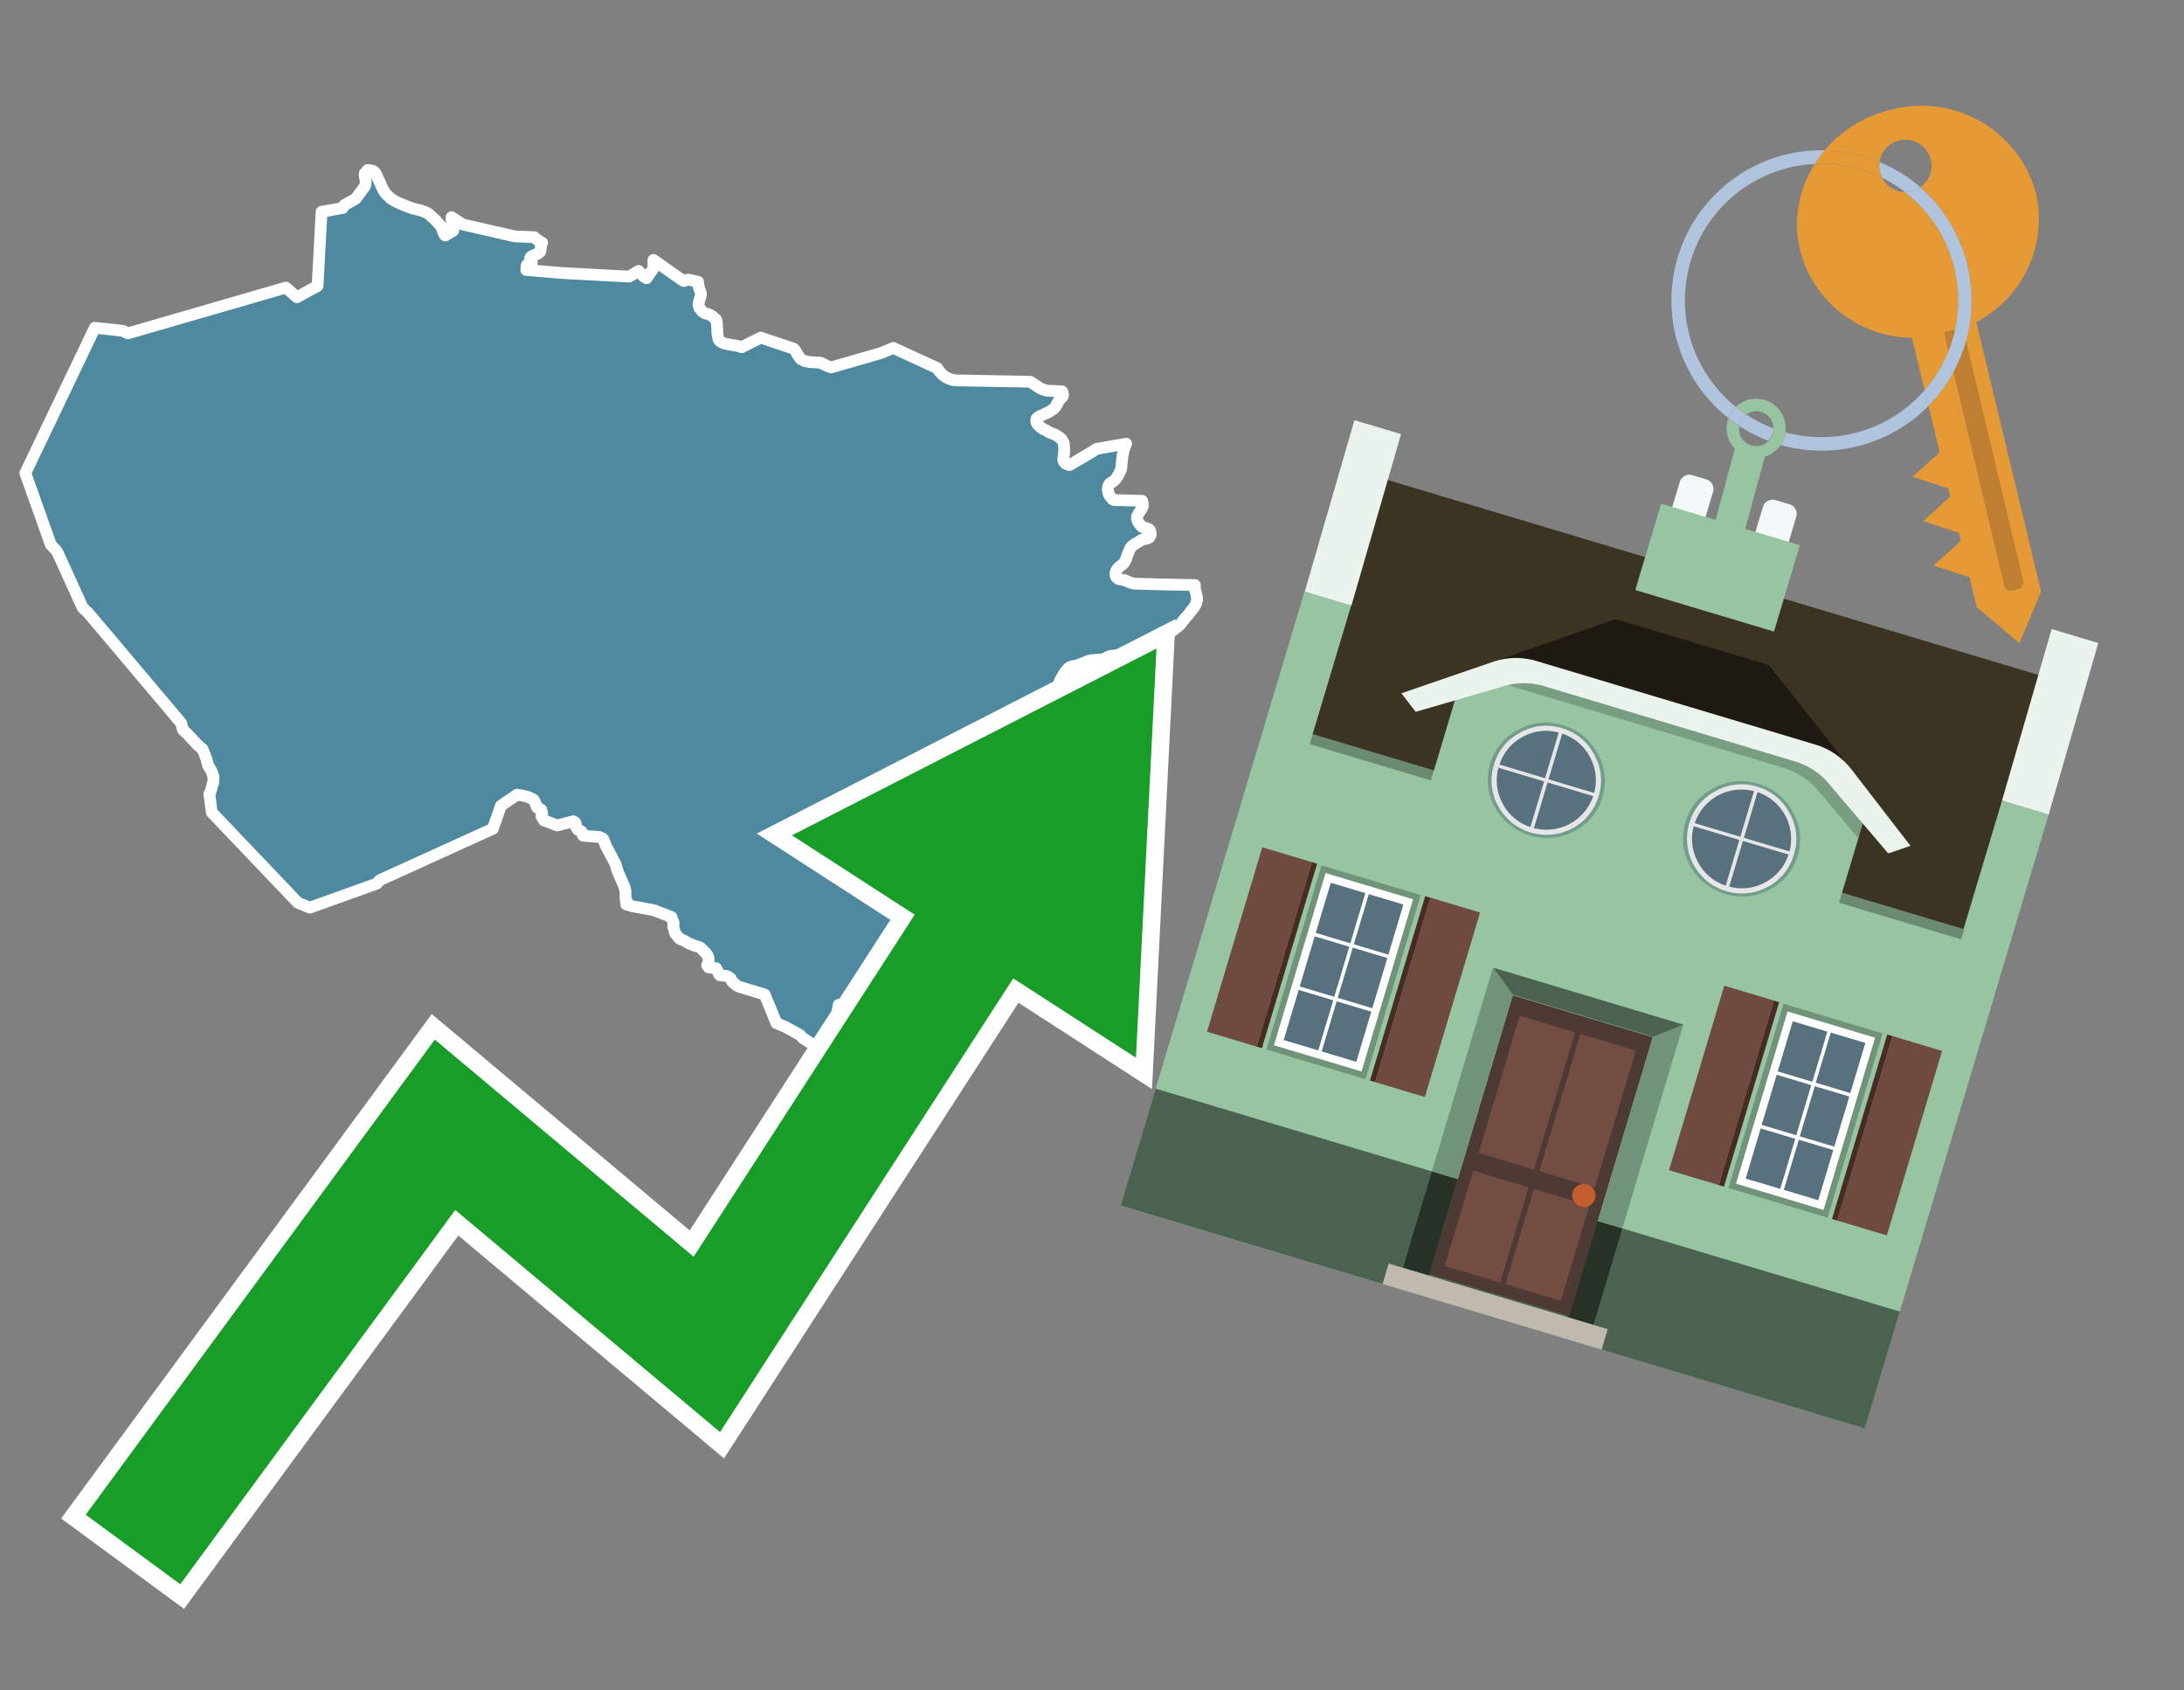 <svg id="Text" xmlns="http://www.w3.org/2000/svg" width="93.05" height="72" viewBox="0 0 93.05 72"><rect x="0" y="0" width="93.05" height="72" fill="#808080" stroke="none"/><polygon points="15.86,7.27 15.92,7.3 15.97,7.34 16.03,7.43 16.08,7.56 16.12,7.63 16.14,7.68 16.2,7.8 16.25,7.93 16.29,8.01 16.31,8.05 16.33,8.1 16.35,8.13 16.37,8.16 16.39,8.19 16.43,8.24 16.46,8.28 16.55,8.36 16.63,8.44 16.75,8.52 16.8,8.55 16.87,8.59 17.02,8.66 17.09,8.69 17.27,8.76 17.41,8.82 17.62,8.89 17.92,8.96 18,8.99 18.16,9.05 18.23,9.09 18.31,9.15 18.34,9.18 18.37,9.21 18.46,9.29 18.54,9.36 18.61,9.44 18.64,9.47 18.69,9.53 18.77,9.62 18.79,9.65 18.82,9.71 18.84,9.75 18.87,9.86 18.89,9.89 18.91,9.94 18.92,9.97 18.94,10 18.97,10.03 19.31,9.83 19.31,9.8 19.24,9.41 19.24,9.25 19.71,9.56 21.94,10.07 22.76,10.1 22.79,10.13 22.82,10.16 22.86,10.19 22.93,10.24 23.04,10.31 23.1,10.34 23.06,10.38 23.06,10.41 23.06,10.44 23.06,10.47 23.04,10.5 23.04,10.55 23.04,10.59 23.03,10.65 23.03,10.68 23.02,10.71 23,10.74 22.94,10.77 22.92,10.8 22.83,10.84 22.75,10.87 22.63,10.93 22.59,10.99 22.62,11.04 22.63,11.1 22.64,11.15 22.66,11.18 22.6,11.21 22.52,11.24 22.46,11.27 22.44,11.3 22.47,11.33 22.44,11.39 22.42,11.46 22.42,11.5 23.97,11.63 26.81,11.78 27.21,11.54 27.22,11.57 27.24,11.6 27.34,11.66 27.35,11.69 27.38,11.74 27.48,11.82 27.55,11.85 27.84,11.43 27.84,11.07 28.99,11.88 29.08,11.94 29.13,11.97 29.32,11.91 29.74,12 29.75,12.09 29.76,12.15 29.77,12.22 29.79,12.28 29.8,12.33 29.82,12.37 29.84,12.42 29.85,12.45 29.86,12.49 29.86,12.54 29.86,12.58 29.84,12.63 29.83,12.69 29.79,12.79 29.78,12.86 29.77,12.9 29.77,12.93 29.76,12.98 29.77,13.02 29.78,13.05 29.79,13.09 29.8,13.12 29.84,13.16 29.87,13.21 29.9,13.25 29.95,13.29 29.99,13.32 30.05,13.35 30.18,13.38 30.27,13.42 30.32,13.45 30.36,13.48 30.41,13.53 30.45,13.56 30.49,13.59 30.51,13.62 30.53,13.66 30.53,13.69 30.54,13.75 30.55,13.81 30.55,13.88 30.55,13.92 30.56,13.99 30.56,14.02 30.56,14.06 30.56,14.12 30.56,14.17 30.57,14.24 30.58,14.27 30.58,14.31 30.59,14.34 30.6,14.41 30.61,14.44 30.63,14.48 30.66,14.52 30.71,14.56 30.77,14.59 30.83,14.62 30.95,14.65 31.21,14.7 31.42,14.73 31.5,14.76 31.6,14.79 32.41,14.38 33.81,14.85 33.85,14.89 33.87,14.92 33.89,14.95 33.93,15 33.96,15.07 33.98,15.11 34.01,15.14 34.04,15.18 34.05,15.21 34.07,15.24 34.1,15.27 34.13,15.3 34.18,15.33 34.24,15.36 34.32,15.39 34.49,15.42 34.96,15.45 35.04,15.49 35.1,15.52 35.16,15.55 35.23,15.58 35.32,15.62 35.41,15.65 37.53,15.04 38.06,14.82 39.93,15.68 39.96,15.72 39.99,15.77 40.01,15.8 40.03,15.83 40.07,15.87 40.11,15.91 40.13,15.94 40.16,15.97 40.22,16.01 40.27,16.05 40.32,16.08 40.38,16.11 40.46,16.14 40.53,16.17 40.69,16.2 43.89,16.26 43.97,16.31 44.03,16.35 44.09,16.39 44.16,16.44 44.22,16.47 44.27,16.51 44.32,16.54 44.39,16.57 44.5,16.61 44.6,16.64 45.25,16.67 45.27,16.7 45.28,16.73 45.28,16.76 45.29,16.79 45.29,16.83 45.28,16.86 45.27,16.89 45.25,16.92 45.22,16.95 45.19,16.98 45.16,17.01 45.14,17.04 45.11,17.07 45.08,17.11 45.06,17.17 45.04,17.2 45.02,17.24 45,17.27 44.99,17.3 44.97,17.33 44.94,17.36 44.92,17.39 44.88,17.42 44.82,17.46 44.76,17.5 44.69,17.55 44.6,17.59 44.53,17.62 44.47,17.65 44.41,17.68 44.32,17.71 44.26,17.75 44.22,17.78 44.18,17.81 44.16,17.84 44.15,17.87 44.15,17.9 44.15,17.93 44.15,17.97 44.17,18 44.18,18.04 44.2,18.07 44.23,18.1 44.26,18.13 44.29,18.16 44.34,18.2 44.39,18.23 44.43,18.27 44.55,18.32 44.6,18.35 44.65,18.38 44.69,18.41 44.77,18.44 44.84,18.47 44.95,18.51 45.01,18.54 45.05,18.57 45.1,18.61 45.15,18.64 45.19,18.67 45.23,18.71 45.24,18.74 45.27,18.77 45.29,18.81 45.31,18.84 45.32,18.87 45.33,18.94 45.33,18.97 45.33,19.01 45.34,19.05 45.34,19.09 45.34,19.2 45.34,19.24 45.33,19.3 45.33,19.34 45.33,19.38 45.32,19.41 45.31,19.49 45.3,19.52 45.3,19.56 45.3,19.6 45.31,19.63 45.32,19.66 45.35,19.69 45.37,19.72 45.41,19.75 45.47,19.78 45.57,19.81 46.49,19.27 46.72,19.12 47.98,18.9 47.88,19.15 47.82,19.44 47.78,19.85 47.78,19.89 47.77,19.95 47.75,20.01 47.74,20.04 47.72,20.08 47.68,20.18 47.65,20.23 47.62,20.28 47.59,20.32 47.56,20.37 47.54,20.4 47.51,20.43 47.48,20.46 47.45,20.49 47.41,20.52 47.34,20.55 47.29,20.59 47.26,20.63 47.23,20.67 47.22,20.7 47.21,20.74 47.2,20.81 47.2,20.86 47.21,20.91 47.21,20.95 47.22,20.98 47.23,21.03 47.25,21.06 47.27,21.11 47.29,21.14 47.33,21.18 47.37,21.23 47.4,21.27 47.47,21.3 48.66,21.33 48.67,21.39 48.68,21.43 48.69,21.46 48.69,21.49 48.69,21.52 48.69,21.56 48.68,21.59 48.66,21.63 48.65,21.66 48.62,21.69 48.6,21.73 48.57,21.78 48.55,21.81 48.52,21.86 48.49,21.91 48.47,21.95 48.45,21.98 48.45,22.01 48.44,22.04 48.44,22.08 48.45,22.11 48.46,22.15 48.47,22.18 48.48,22.21 48.49,22.24 48.52,22.28 48.55,22.32 48.59,22.36 48.61,22.39 48.64,22.42 48.67,22.45 48.8,22.48 48.88,22.51 48.95,22.54 48.99,22.58 49,22.61 49.01,22.64 49.02,22.68 49.03,22.73 49.03,22.77 49,22.83 48.99,22.86 48.97,22.89 48.92,22.92 48.84,22.95 48.67,22.98 48.61,23.01 48.57,23.04 48.52,23.07 48.47,23.1 48.42,23.13 48.37,23.16 48.28,23.22 48.23,23.26 48.19,23.3 48.17,23.33 48.15,23.36 48.14,23.39 48.13,23.42 48.11,23.45 48.07,23.55 48.04,23.63 48.01,23.71 47.99,23.78 47.98,23.81 47.96,23.85 47.93,23.9 47.92,23.93 47.9,23.96 47.87,24 47.8,24.06 47.76,24.09 47.68,24.15 47.64,24.19 47.61,24.23 47.58,24.27 47.56,24.3 47.55,24.33 47.54,24.36 47.53,24.4 47.52,24.43 47.53,24.47 47.53,24.51 47.54,24.54 47.55,24.57 47.57,24.6 47.61,24.63 47.65,24.66 47.78,24.69 47.94,24.72 48.04,24.77 48.12,24.8 48.21,24.83 48.32,24.86 49.41,24.89 50.91,24.92 50.91,24.95 50.91,24.99 50.91,25.02 50.91,25.06 50.91,25.1 50.92,25.14 50.93,25.18 50.95,25.22 50.96,25.26 50.96,25.29 50.97,25.32 50.98,25.35 50.98,25.39 50.99,25.42 51,25.45 51,25.49 51,25.52 51,25.57 50.99,25.6 50.98,25.63 50.97,25.67 50.96,25.7 50.94,25.74 50.93,25.77 50.91,25.8 50.88,25.85 50.84,25.91 50.82,25.94 50.78,25.98 50.75,26.02 50.71,26.07 50.67,26.13 50.6,26.21 50.56,26.26 50.52,26.3 50.49,26.34 50.43,26.41 50.37,26.48 50.34,26.53 50.28,26.6 50.25,26.63 50.2,26.67 50.17,26.7 50.13,26.73 50.06,26.78 50.02,26.82 49.97,26.85 49.92,26.89 49.84,26.94 49.79,26.97 49.76,27 49.72,27.03 49.67,27.07 49.63,27.1 49.58,27.14 49.53,27.17 49.5,27.2 49.43,27.23 49.35,27.26 49.28,27.29 49.2,27.32 49.18,27.35 49.12,27.38 49.07,27.41 48.93,27.44 48.86,27.47 48.71,27.5 48.6,27.53 48.54,27.56 48.47,27.6 48.41,27.64 48.36,27.67 48.32,27.7 48.27,27.73 48.22,27.76 48.13,27.79 48.04,27.82 47.94,27.85 47.8,27.88 47.58,27.91 47.31,27.94 47.23,27.97 47.16,28 47.12,28.03 47.04,28.06 46.91,28.09 46.51,28.12 46.37,28.15 46.28,28.19 46.18,28.23 46.11,28.26 46.02,28.29 45.95,28.32 45.84,28.35 45.68,28.38 45.6,28.41 45.54,28.44 45.51,28.47 45.48,28.5 45.46,28.53 45.43,28.56 45.4,28.6 45.38,28.63 45.35,28.67 45.32,28.71 45.3,28.74 45.28,28.78 45.26,28.81 45.24,28.84 45.22,28.87 45.21,28.9 45.19,28.94 45.17,28.98 45.16,29.01 45.14,29.05 45.13,29.09 45.11,29.13 45.1,29.16 45.09,29.19 45.07,29.23 45.06,29.26 45.05,29.29 45.05,29.32 45.04,29.36 45.04,29.4 45.04,29.44 45.03,29.47 45.04,29.51 45.03,29.55 45.03,29.58 45.03,29.62 45.04,29.65 45.04,29.7 45.03,29.73 45.03,29.77 45.02,29.81 45.02,29.85 45.01,29.88 45.01,29.91 45,29.94 44.99,29.97 44.98,30.01 44.97,30.04 44.96,30.07 44.95,30.1 44.94,30.13 44.92,30.16 44.91,30.19 44.89,30.22 44.87,30.26 44.85,30.29 44.79,30.36 44.77,30.39 44.73,30.44 44.7,30.5 44.69,30.53 44.68,30.56 44.68,30.6 44.68,30.64 44.69,30.67 44.7,30.7 44.71,30.74 44.73,30.77 44.76,30.84 44.78,30.88 44.79,30.91 44.8,30.94 44.84,31 44.86,31.05 44.9,31.11 44.93,31.15 44.96,31.19 44.98,31.22 45,31.25 45.11,31.36 45.13,31.39 45.18,31.44 45.23,31.5 45.25,31.53 45.27,31.57 45.29,31.6 45.31,31.63 45.32,31.66 45.34,31.7 45.36,31.76 45.4,31.87 45.42,31.94 45.35,31.97 45.3,32 45.28,32.03 45.26,32.06 45.25,32.11 45.25,32.15 45.24,32.18 45.21,32.24 43.08,33.09 43.08,34.86 43.9,35.92 44.39,35.83 44.47,35.86 44.55,35.89 44.75,35.96 44.75,35.99 44.76,36.05 44.77,36.08 44.76,36.14 44.77,36.18 44.78,36.23 44.77,36.26 44.73,36.31 44.7,36.34 44.67,36.37 44.64,36.4 44.63,36.43 44.6,36.46 44.58,36.49 44.57,36.52 44.55,36.55 44.54,36.59 44.53,36.62 44.52,36.66 44.5,36.7 44.49,36.73 44.48,36.76 44.46,36.85 44.45,36.88 44.45,36.92 44.46,36.95 44.47,36.98 44.47,37.01 44.48,37.05 44.5,37.12 44.52,37.15 44.54,37.18 44.57,37.21 44.6,37.24 44.63,37.28 44.65,37.32 44.67,37.36 44.68,37.39 44.71,37.43 44.73,37.46 44.76,37.52 44.76,37.55 44.71,37.59 44.62,37.67 44.58,37.71 44.53,37.75 44.49,37.78 44.44,37.84 44.42,37.88 44.34,37.97 44.31,38 44.31,38.05 44.2,38.08 44.13,38.12 44.08,38.17 44.03,38.21 44,38.24 44.02,38.27 43.38,38.55 43.34,38.62 43.3,38.69 43.26,38.74 43.21,38.8 43.25,38.83 43.22,38.87 43.16,38.94 43.1,38.9 42.92,38.97 42.62,39 41.49,39.15 40.45,39.71 38.4,41.47 37.74,42.71 37.85,43.93 37.79,43.96 37.54,43.9 36.86,43.86 36.53,43.83 36.46,43.77 36.39,43.71 36.36,43.68 36.3,43.64 36.27,43.61 36.23,43.55 36.21,43.52 36.2,43.49 36.17,43.43 36.15,43.4 36.14,43.35 36.14,43.32 36.14,43.29 36.15,43.26 36.16,43.23 36.16,43.19 36.12,43.15 36.03,43.06 36,43.03 35.97,43 35.94,42.97 35.9,42.94 35.83,42.89 35.76,42.83 35.73,42.8 35.68,43.1 35.63,43.46 35.69,43.8 35.68,43.99 35.69,44.04 35.69,44.12 35.69,44.17 35.68,44.25 35.67,44.28 35.65,44.32 35.59,44.42 35.56,44.48 35.53,44.53 35.5,44.59 35.48,44.63 35.47,44.67 35.43,44.71 35.41,44.74 34.57,44.45 34.43,44.36 34.21,44.22 34.08,44.08 33.46,43.74 33.08,43.58 32.58,42.36 31.56,42.05 31.48,42.02 31.41,41.99 31.36,41.95 31.33,41.92 31.23,41.85 31.2,41.82 31.16,41.73 31.14,41.69 31.03,41.6 30.96,41.57 30.67,41.54 30.64,41.51 30.6,41.43 30.58,41.38 30.55,41.31 30.53,41.28 30.51,41.24 30.2,41.21 30.17,41.17 30.14,41.14 30.13,41.11 30.14,41.08 30.18,41 30.19,40.97 30.2,40.94 30.2,40.91 30.19,40.87 30.19,40.83 30.18,40.79 30.17,40.76 30.16,40.72 30.14,40.69 30.09,40.62 30.06,40.58 29.99,40.52 29.96,40.49 29.94,40.46 29.91,40.43 29.87,40.39 29.83,40.36 29.73,40.32 29.56,40.27 29.46,40.23 29.35,40.18 29.29,40.15 29.17,40.08 29.1,40.04 29,40.01 28.94,39.97 28.9,39.92 28.88,39.89 28.81,39.81 28.78,39.78 28.76,39.75 28.74,39.68 28.73,39.62 28.72,39.59 28.68,39.47 28.68,39.44 28.69,39.4 28.7,39.35 28.7,39.31 28.69,39.27 28.65,39.19 28.62,39.11 28.61,39.06 27.86,38.77 26.9,38.59 26.68,38.52 26.68,38.48 26.69,38.42 26.71,38.39 26.7,38.36 26.66,38.33 26.65,38.3 26.65,37.94 26.63,37.91 26.62,37.81 26.3,37.08 26.23,36.81 25.81,36.02 25.72,35.77 25.69,35.74 25.67,35.71 25.59,35.68 25.53,35.65 25.12,35.62 24.84,35.59 24.83,35.56 24.82,35.53 24.81,35.48 24.8,35.45 24.78,35.42 24.74,35.39 24.65,35.36 24.61,35.33 24.57,35.26 24.55,35.23 24.54,35.19 24.53,35.13 24.53,35.08 24.52,35.05 24.49,35.02 24.43,34.98 23.74,35.16 23.17,34.94 23.16,34.91 23.09,34.81 23.08,34.78 23.07,34.75 23.08,34.72 23.08,34.69 23.1,34.66 23.09,34.63 23.08,34.57 23.07,34.51 23.05,34.48 22.92,34.42 22.88,34.39 22.86,34.35 22.85,34.29 22.83,34.26 22.81,34.21 22.8,34.18 22.79,34.15 22.77,34.11 22.73,34.06 22.67,34.03 22.62,34 22.54,33.97 22.49,33.94 22.37,33.91 22.23,33.88 22.03,33.85 21.34,34.32 21,35.3 16.18,37.49 16.05,37.64 13.2,38.66 12.69,38.45 9.02,34.6 8.92,33.81 8.95,33.77 8.96,33.74 8.97,33.71 8.98,33.68 8.99,33.65 9,33.61 9.02,33.55 9.03,33.49 9.04,33.44 9.05,33.41 9.08,33.37 9.08,33.32 9.09,33.25 9.09,33.2 9.1,33.14 9.09,33.05 9.07,33.01 9.05,32.96 9.03,32.9 9.01,32.85 9,32.82 8.97,32.77 8.94,32.73 8.91,32.67 8.88,32.63 8.86,32.59 8.86,32.55 8.84,32.5 8.83,32.47 8.82,32.44 8.81,32.41 8.81,32.37 8.79,32.31 8.63,31.91 8.55,31.84 8.51,31.81 8.42,31.73 8.01,31.29 7.79,31.08 7.72,30.8 3.99,26.38 3.75,26.1 3.52,25.88 2.51,23.66 2.43,23.49 2.16,23.19 1.08,20.15 4.04,13.96 5.23,14.09 5.45,14.2 12.18,12.25 12.65,12.66 13.53,12.18 13.7,9.02 14.6,8.86 14.68,8.73 15.15,8.47 15.53,7.96 15.57,7.87 15.58,7.84 15.58,7.76 15.58,7.72 15.56,7.59 15.54,7.52 15.54,7.48 15.54,7.4 15.55,7.37 15.67,7.24 " fill="#4e89a0" stroke="#fff" stroke-linejoin="round" stroke-width="0.5"/><polygon points="49.272 27.624 33.741 35.58 38.97 38.959 29.553 53.529 18.525 44.281 3.652 64.518 7.681 67.479 19.396 51.538 30.678 60.999 43.169 41.673 48.398 45.053 49.272 27.624" fill="none" stroke="#fff" stroke-miterlimit="10" stroke-width="1.5"/><polygon points="49.272 27.624 33.741 35.58 38.97 38.959 29.553 53.529 18.525 44.281 3.652 64.518 7.681 67.479 19.396 51.538 30.678 60.999 43.169 41.673 48.398 45.053 49.272 27.624" fill="#179d28"/><path d="M80.19,7.577a1.16,1.16,0,0,1-.094-.251,1.114,1.114,0,0,1-.018-.429A6.367,6.367,0,0,0,77.743,6.4a5.269,5.269,0,0,0-.423.577c.1,0,.192-.007.288-.007A5.794,5.794,0,0,1,80.19,7.577Z" fill="#e69a35"/><path d="M77.608,6.4A6.394,6.394,0,0,0,73.64,17.81a1.26,1.26,0,0,1,.317-.48A5.821,5.821,0,0,1,77.32,6.981a5.269,5.269,0,0,1,.423-.577Z" fill="#b0c4de"/><path d="M84.2,13.72a4.962,4.962,0,0,0,2.545-5.48,5.047,5.047,0,0,0-6.179-3.566A5.322,5.322,0,0,0,77.743,6.4a6.367,6.367,0,0,1,2.335.493,1.114,1.114,0,1,1,1.736,1.084,6.392,6.392,0,0,1,.347,9.3l.479,1.985-.438.4-.716.648.92.3.6.2.082.341-.438.4-.716.648.92.3.605.2.082.341-.438.4-.716.649.92.3.605.2.307,1.274,1.821,1.534.921-2.2Z" fill="#e69a35"/><path d="M81.154,8.179a1.115,1.115,0,0,1-.964-.6,5.794,5.794,0,0,0-2.582-.6c-.1,0-.192,0-.288.007a4.783,4.783,0,0,0-.625,3.685,4.962,4.962,0,0,0,4.765,3.715L82,16.617a5.82,5.82,0,0,0-.846-8.438Z" fill="#e69a35"/><path d="M74.1,18.142a6.386,6.386,0,0,0,1.232.63.73.73,0,0,0,.224-.527h0a5.783,5.783,0,0,1-1.159-.593A.733.733,0,0,0,74.1,18.142Z" fill="#b0c4de"/><path d="M74.4,17.652q-.228-.152-.44-.322a1.26,1.26,0,0,0-.317.48c.148.117.3.228.46.332A.733.733,0,0,1,74.4,17.652Z" fill="#b0c4de"/><path d="M74.824,16.984a1.257,1.257,0,0,0-.867.346c.141.114.288.222.44.322a.731.731,0,0,1,1.159.593h0a.732.732,0,1,1-1.463,0,.7.7,0,0,1,.007-.1c-.158-.1-.312-.215-.46-.332a1.258,1.258,0,0,0,.273,1.3l-.979,3.635,1.275.341.98-3.639a1.266,1.266,0,0,0,.681-.5,1.249,1.249,0,0,0,.2-.538,1.328,1.328,0,0,0,.012-.168A1.262,1.262,0,0,0,74.824,16.984Z" fill="#97c4a1"/><path d="M85.974,25.1l-.226.053a.3.3,0,0,1-.362-.223l-2.56-10.777.81-.193L86.2,24.736A.3.3,0,0,1,85.974,25.1Z" fill="#bf7f32"/><path d="M80.1,7.326a1.16,1.16,0,0,0,.094.251,5.833,5.833,0,0,1,.964.6,1.137,1.137,0,0,0,.287-.031,1.108,1.108,0,0,0,.373-.167A6.371,6.371,0,0,0,80.078,6.9,1.114,1.114,0,0,0,80.1,7.326Z" fill="#b0c4de"/><path d="M77.608,18.618a5.836,5.836,0,0,1-1.534-.2,1.24,1.24,0,0,1-.2.537,6.4,6.4,0,0,0,6.291-1.666L82,16.617A5.807,5.807,0,0,1,77.608,18.618Z" fill="#b0c4de"/><path d="M81.814,7.981a1.108,1.108,0,0,1-.373.167,1.137,1.137,0,0,1-.287.031A5.82,5.82,0,0,1,82,16.617l.161.667a6.392,6.392,0,0,0-.347-9.3Z" fill="#b0c4de"/><polygon points="83.79 39.753 55.78 31.364 58.988 20.404 86.964 28.783 83.79 39.753 83.79 39.753" fill="#3c3422" fill-rule="evenodd"/><polygon points="81.705 53.32 87.284 34.692 85.297 34.097 83.656 39.575 55.926 31.269 57.567 25.791 55.579 25.196 47.746 51.348 79.451 60.844 81.705 53.32" fill="#97c4a1" fill-rule="evenodd"/><rect x="69.522" y="21.148" width="0.444" height="28.983" transform="translate(15.592 92.226) rotate(-73.326)" opacity="0.3"/><polygon points="87.284 34.692 85.297 34.097 87.411 26.793 89.398 27.388 87.284 34.692 87.284 34.692" fill="#eaf3ec" fill-rule="evenodd"/><polygon points="57.578 25.794 55.591 25.199 57.705 17.896 59.692 18.491 57.578 25.794 57.578 25.794" fill="#eaf3ec" fill-rule="evenodd"/><polygon points="79.451 60.844 80.943 55.865 49.238 46.369 47.747 51.348 79.451 60.844 79.451 60.844" fill="#4c6251" fill-rule="evenodd"/><path d="M71.566,20.528l-.522,1.743,1.418.425.523-1.744a.432.432,0,0,0-.289-.536l-.593-.177A.431.431,0,0,0,71.566,20.528Z" fill="#f3f9f8" fill-rule="evenodd"/><path d="M75.111,21.589l-.522,1.743,1.418.425.522-1.743a.43.43,0,0,0-.289-.536l-.593-.178A.43.43,0,0,0,75.111,21.589Z" fill="#f3f9f8" fill-rule="evenodd"/><polygon points="75.368 28.329 68.829 26.37 63.807 28.121 78.733 32.591 75.368 28.329" fill="#1e1a11"/><polygon points="78.248 32.422 64.442 28.287 62.236 28.998 60.064 36.247 77.453 41.455 79.651 34.116 78.248 32.422" fill="#97c4a1"/><path d="M77.74,32.516S65.088,28.725,65,28.7l-.938.43,11.892,3.562a3.175,3.175,0,0,1,1.532,1l1.685,2.02.327-1.09Z" fill-rule="evenodd" opacity="0.2"/><path d="M77.35,31.716,65.458,28.154a3.041,3.041,0,0,0-1.854.037l-3.9,1.339.611.79,3.626-1.054a3.045,3.045,0,0,1,1.855-.037l10.673,3.2A3.028,3.028,0,0,1,78,33.477l2.45,2.874.945-.325-2.518-3.26A3.036,3.036,0,0,0,77.35,31.716Z" fill="#eaf3ec"/><polygon points="76.683 23.223 70.773 21.453 69.671 25.132 75.581 26.902 76.683 23.223 76.683 23.223" fill="#97c4a1" fill-rule="evenodd"/><g id="Symbol_9_0_Layer2_0_MEMBER_8_MEMBER_21_MEMBER_0_FILL" data-name="Symbol 9 0 Layer2 0 MEMBER 8 MEMBER 21 MEMBER 0 FILL"><path d="M66.584,30.892a2.39,2.39,0,0,0-1.891.189,2.317,2.317,0,0,0-1.2,1.448A2.345,2.345,0,0,0,63.7,34.4a2.528,2.528,0,0,0,3.367,1.008,2.339,2.339,0,0,0,1.2-1.447,2.313,2.313,0,0,0-.208-1.87A2.394,2.394,0,0,0,66.584,30.892Z" fill="#729d8c"/></g><g id="Symbol_9_0_Layer2_0_MEMBER_8_MEMBER_21_MEMBER_1_FILL" data-name="Symbol 9 0 Layer2 0 MEMBER 8 MEMBER 21 MEMBER 1 FILL"><path d="M66.547,31.016a2.241,2.241,0,0,0-1.769.185,2.213,2.213,0,0,0-1.127,1.376,2.239,2.239,0,0,0,.185,1.768,2.341,2.341,0,0,0,3.145.942,2.234,2.234,0,0,0,1.126-1.376,2.207,2.207,0,0,0-.185-1.768A2.237,2.237,0,0,0,66.547,31.016Z" fill="#e6e6e6"/></g><g id="Symbol_9_0_Layer2_0_MEMBER_8_MEMBER_21_MEMBER_2_MEMBER_0_FILL" data-name="Symbol 9 0 Layer2 0 MEMBER 8 MEMBER 21 MEMBER 2 MEMBER 0 FILL"><path d="M65.787,33.284,63.843,32.7a2.036,2.036,0,0,0,.186,1.539,2.015,2.015,0,0,0,1.175.986Z" fill="#58717f"/></g><g id="Symbol_9_0_Layer2_0_MEMBER_8_MEMBER_21_MEMBER_2_MEMBER_1_FILL" data-name="Symbol 9 0 Layer2 0 MEMBER 8 MEMBER 21 MEMBER 2 MEMBER 1 FILL"><path d="M65.827,33.148l.582-1.944a2.01,2.01,0,0,0-1.523.178,2.037,2.037,0,0,0-1,1.183Z" fill="#58717f"/></g><g id="Symbol_9_0_Layer2_0_MEMBER_8_MEMBER_21_MEMBER_2_MEMBER_2_FILL" data-name="Symbol 9 0 Layer2 0 MEMBER 8 MEMBER 21 MEMBER 2 MEMBER 2 FILL"><path d="M67.878,33.91l-1.943-.582-.582,1.944a2.1,2.1,0,0,0,2.525-1.362Z" fill="#58717f"/></g><g id="Symbol_9_0_Layer2_0_MEMBER_8_MEMBER_21_MEMBER_2_MEMBER_3_FILL" data-name="Symbol 9 0 Layer2 0 MEMBER 8 MEMBER 21 MEMBER 2 MEMBER 3 FILL"><path d="M66.558,31.249l-.582,1.943,1.943.582a2.031,2.031,0,0,0-.186-1.539A2.009,2.009,0,0,0,66.558,31.249Z" fill="#58717f"/></g><g id="Symbol_9_0_Layer2_0_MEMBER_8_MEMBER_21_MEMBER_0_FILL-2" data-name="Symbol 9 0 Layer2 0 MEMBER 8 MEMBER 21 MEMBER 0 FILL"><path d="M74.9,33.384a2.4,2.4,0,0,0-1.891.189,2.316,2.316,0,0,0-1.2,1.448,2.341,2.341,0,0,0,.209,1.87A2.527,2.527,0,0,0,75.387,37.9a2.345,2.345,0,0,0,1.2-1.447,2.314,2.314,0,0,0-.209-1.87A2.389,2.389,0,0,0,74.9,33.384Z" fill="#729d8c"/></g><g id="Symbol_9_0_Layer2_0_MEMBER_8_MEMBER_21_MEMBER_1_FILL-2" data-name="Symbol 9 0 Layer2 0 MEMBER 8 MEMBER 21 MEMBER 1 FILL"><path d="M74.867,33.508a2.239,2.239,0,0,0-1.768.185,2.21,2.21,0,0,0-1.127,1.376,2.316,2.316,0,0,0,1.564,2.883,2.261,2.261,0,0,0,1.765-.173A2.237,2.237,0,0,0,76.428,36.4a2.209,2.209,0,0,0-.185-1.769A2.239,2.239,0,0,0,74.867,33.508Z" fill="#e6e6e6"/></g><g id="Symbol_9_0_Layer2_0_MEMBER_8_MEMBER_21_MEMBER_2_MEMBER_0_FILL-2" data-name="Symbol 9 0 Layer2 0 MEMBER 8 MEMBER 21 MEMBER 2 MEMBER 0 FILL"><path d="M74.107,35.776l-1.943-.582a2.031,2.031,0,0,0,.186,1.539,2.009,2.009,0,0,0,1.175.986Z" fill="#58717f"/></g><g id="Symbol_9_0_Layer2_0_MEMBER_8_MEMBER_21_MEMBER_2_MEMBER_1_FILL-2" data-name="Symbol 9 0 Layer2 0 MEMBER 8 MEMBER 21 MEMBER 2 MEMBER 1 FILL"><path d="M74.148,35.64,74.73,33.7a2.1,2.1,0,0,0-2.525,1.362Z" fill="#58717f"/></g><g id="Symbol_9_0_Layer2_0_MEMBER_8_MEMBER_21_MEMBER_2_MEMBER_2_FILL-2" data-name="Symbol 9 0 Layer2 0 MEMBER 8 MEMBER 21 MEMBER 2 MEMBER 2 FILL"><path d="M76.2,36.4l-1.943-.582-.582,1.944a2.015,2.015,0,0,0,1.523-.178A2.036,2.036,0,0,0,76.2,36.4Z" fill="#58717f"/></g><g id="Symbol_9_0_Layer2_0_MEMBER_8_MEMBER_21_MEMBER_2_MEMBER_3_FILL-2" data-name="Symbol 9 0 Layer2 0 MEMBER 8 MEMBER 21 MEMBER 2 MEMBER 3 FILL"><path d="M74.879,33.741,74.3,35.684l1.943.582a2.1,2.1,0,0,0-1.361-2.525Z" fill="#58717f"/></g><polygon points="51.426 43.946 53.542 44.58 55.896 36.723 53.78 36.089 51.426 43.946 51.426 43.946" fill="#6e4a3f" fill-rule="evenodd"/><polygon points="53.542 44.58 53.764 44.647 56.117 36.789 55.896 36.723 53.542 44.58 53.542 44.58" fill="#482b22" fill-rule="evenodd"/><polygon points="60.706 46.726 58.59 46.092 60.943 38.235 63.059 38.868 60.706 46.726 60.706 46.726" fill="#6e4a3f" fill-rule="evenodd"/><polygon points="58.59 46.092 58.368 46.026 60.722 38.168 60.943 38.235 58.59 46.092 58.59 46.092" fill="#482b22" fill-rule="evenodd"/><rect x="53.146" y="39.209" width="8.19" height="4.408" transform="translate(1.145 84.365) rotate(-73.326)" fill="#719379"/><polygon points="60.205 38.304 56.474 37.187 54.277 44.522 58.008 45.639 60.205 38.304 60.205 38.304" fill="#fff" fill-rule="evenodd"/><path d="M59.792,38.527l-.64,2.136-1.474-.442.639-2.135,1.475.441Zm-1.621-.485-.64,2.136-1.474-.442L56.7,37.6l1.474.442Zm-2.158,1.84,1.475.441-.64,2.136-1.474-.441.639-2.136Zm-.683,2.282,1.474.441-.639,2.136L54.69,44.3l.64-2.135Zm.981,2.621.639-2.136,1.475.442-.64,2.135-1.474-.441Zm2.158-1.84L56.994,42.5l.64-2.136,1.474.442-.639,2.136Z" fill="#58717f" fill-rule="evenodd"/><polygon points="80.39 52.621 78.274 51.988 80.628 44.13 82.743 44.764 80.39 52.621 80.39 52.621" fill="#6e4a3f" fill-rule="evenodd"/><polygon points="78.274 51.988 78.053 51.921 80.406 44.064 80.628 44.13 78.274 51.988 78.274 51.988" fill="#482b22" fill-rule="evenodd"/><polygon points="71.111 49.842 73.227 50.476 75.58 42.619 73.464 41.985 71.111 49.842 71.111 49.842" fill="#6e4a3f" fill-rule="evenodd"/><polygon points="73.227 50.476 73.448 50.542 75.802 42.685 75.58 42.619 73.227 50.476 73.227 50.476" fill="#482b22" fill-rule="evenodd"/><rect x="72.83" y="45.105" width="8.19" height="4.408" transform="translate(9.534 107.426) rotate(-73.326)" fill="#719379"/><polygon points="76.159 43.083 79.889 44.2 77.692 51.535 73.962 50.418 76.159 43.083 76.159 43.083" fill="#fff" fill-rule="evenodd"/><path d="M76.381,43.5l1.475.442-.64,2.135-1.475-.441.64-2.136ZM78,43.981l1.474.442-.64,2.136-1.474-.442L78,43.981Zm.791,2.724-.64,2.135L76.679,48.4l.64-2.136,1.474.442Zm-.684,2.282-.639,2.135L76,50.68l.64-2.135,1.474.442Zm-2.26,1.65L74.375,50.2l.639-2.135,1.475.441-.64,2.136Zm-.791-2.724.64-2.135,1.474.441-.639,2.136-1.475-.442Z" fill="#58717f" fill-rule="evenodd"/><polygon points="67.888 56.431 69.118 52.323 68.019 51.994 66.789 56.102 67.888 56.431 67.888 56.431" fill="#263128" fill-rule="evenodd"/><polygon points="60.877 54.331 62.108 50.223 61.007 49.894 59.776 54.002 60.877 54.331 60.877 54.331" fill="#263128" fill-rule="evenodd"/><g id="Symbol_9_0_Layer2_0_MEMBER_8_MEMBER_12_MEMBER_0_FILL" data-name="Symbol 9 0 Layer2 0 MEMBER 8 MEMBER 12 MEMBER 0 FILL"><path d="M70.418,44.178l-5.965-1.786L60.9,54.27l5.964,1.786Z" fill="#4e3a34"/></g><g id="Symbol_9_0_Layer2_0_MEMBER_8_MEMBER_12_MEMBER_1_MEMBER_0_FILL" data-name="Symbol 9 0 Layer2 0 MEMBER 8 MEMBER 12 MEMBER 1 MEMBER 0 FILL"><path d="M65.358,49.815l1.75-5.843-2.363-.708L63,49.107Z" fill="#744d42"/></g><g id="Symbol_9_0_Layer2_0_MEMBER_8_MEMBER_12_MEMBER_1_MEMBER_1_FILL" data-name="Symbol 9 0 Layer2 0 MEMBER 8 MEMBER 12 MEMBER 1 MEMBER 1 FILL"><path d="M67.331,44.039l-1.75,5.842,2.364.708,1.75-5.842Z" fill="#744d42"/></g><g id="Symbol_9_0_Layer2_0_MEMBER_8_MEMBER_12_MEMBER_2_MEMBER_0_FILL" data-name="Symbol 9 0 Layer2 0 MEMBER 8 MEMBER 12 MEMBER 2 MEMBER 0 FILL"><path d="M63.915,54.633l1.215-4.058-2.363-.707-1.215,4.057Z" fill="#744d42"/></g><g id="Symbol_9_0_Layer2_0_MEMBER_8_MEMBER_12_MEMBER_2_MEMBER_1_FILL" data-name="Symbol 9 0 Layer2 0 MEMBER 8 MEMBER 12 MEMBER 2 MEMBER 1 FILL"><path d="M66.5,55.407l1.215-4.057-2.363-.708L64.138,54.7Z" fill="#744d42"/></g><g id="Symbol_9_0_Layer2_0_MEMBER_8_MEMBER_13_FILL" data-name="Symbol 9 0 Layer2 0 MEMBER 8 MEMBER 13 FILL"><path d="M67.959,51.058a.439.439,0,0,0-.045-.367.487.487,0,0,0-.669-.2.445.445,0,0,0-.239.282.457.457,0,0,0,.041.378.481.481,0,0,0,.293.242.459.459,0,0,0,.377-.042A.453.453,0,0,0,67.959,51.058Z" fill="#c35e2d"/></g><g id="Symbol_9_0_Layer2_0_MEMBER_8_MEMBER_14_FILL" data-name="Symbol 9 0 Layer2 0 MEMBER 8 MEMBER 14 FILL"><path d="M64.557,42.047l-.951-.833-2.6,8.68,1.1.329Z" fill="#719379"/></g><g id="Symbol_9_0_Layer2_0_MEMBER_8_MEMBER_15_FILL" data-name="Symbol 9 0 Layer2 0 MEMBER 8 MEMBER 15 FILL"><path d="M71.718,43.643l-1.2.19L68.072,52.01l1.046.313Z" fill="#719379"/></g><g id="Symbol_9_0_Layer2_0_MEMBER_8_MEMBER_16_FILL" data-name="Symbol 9 0 Layer2 0 MEMBER 8 MEMBER 16 FILL"><path d="M63.627,41.22l.836,1.156,5.961,1.786,1.294-.519Z" fill="#4c6251"/></g><polygon points="58.905 54.69 59.166 53.819 68.498 56.614 68.237 57.485 58.905 54.69 58.905 54.69" fill="#c0b9ad" fill-rule="evenodd"/></svg>